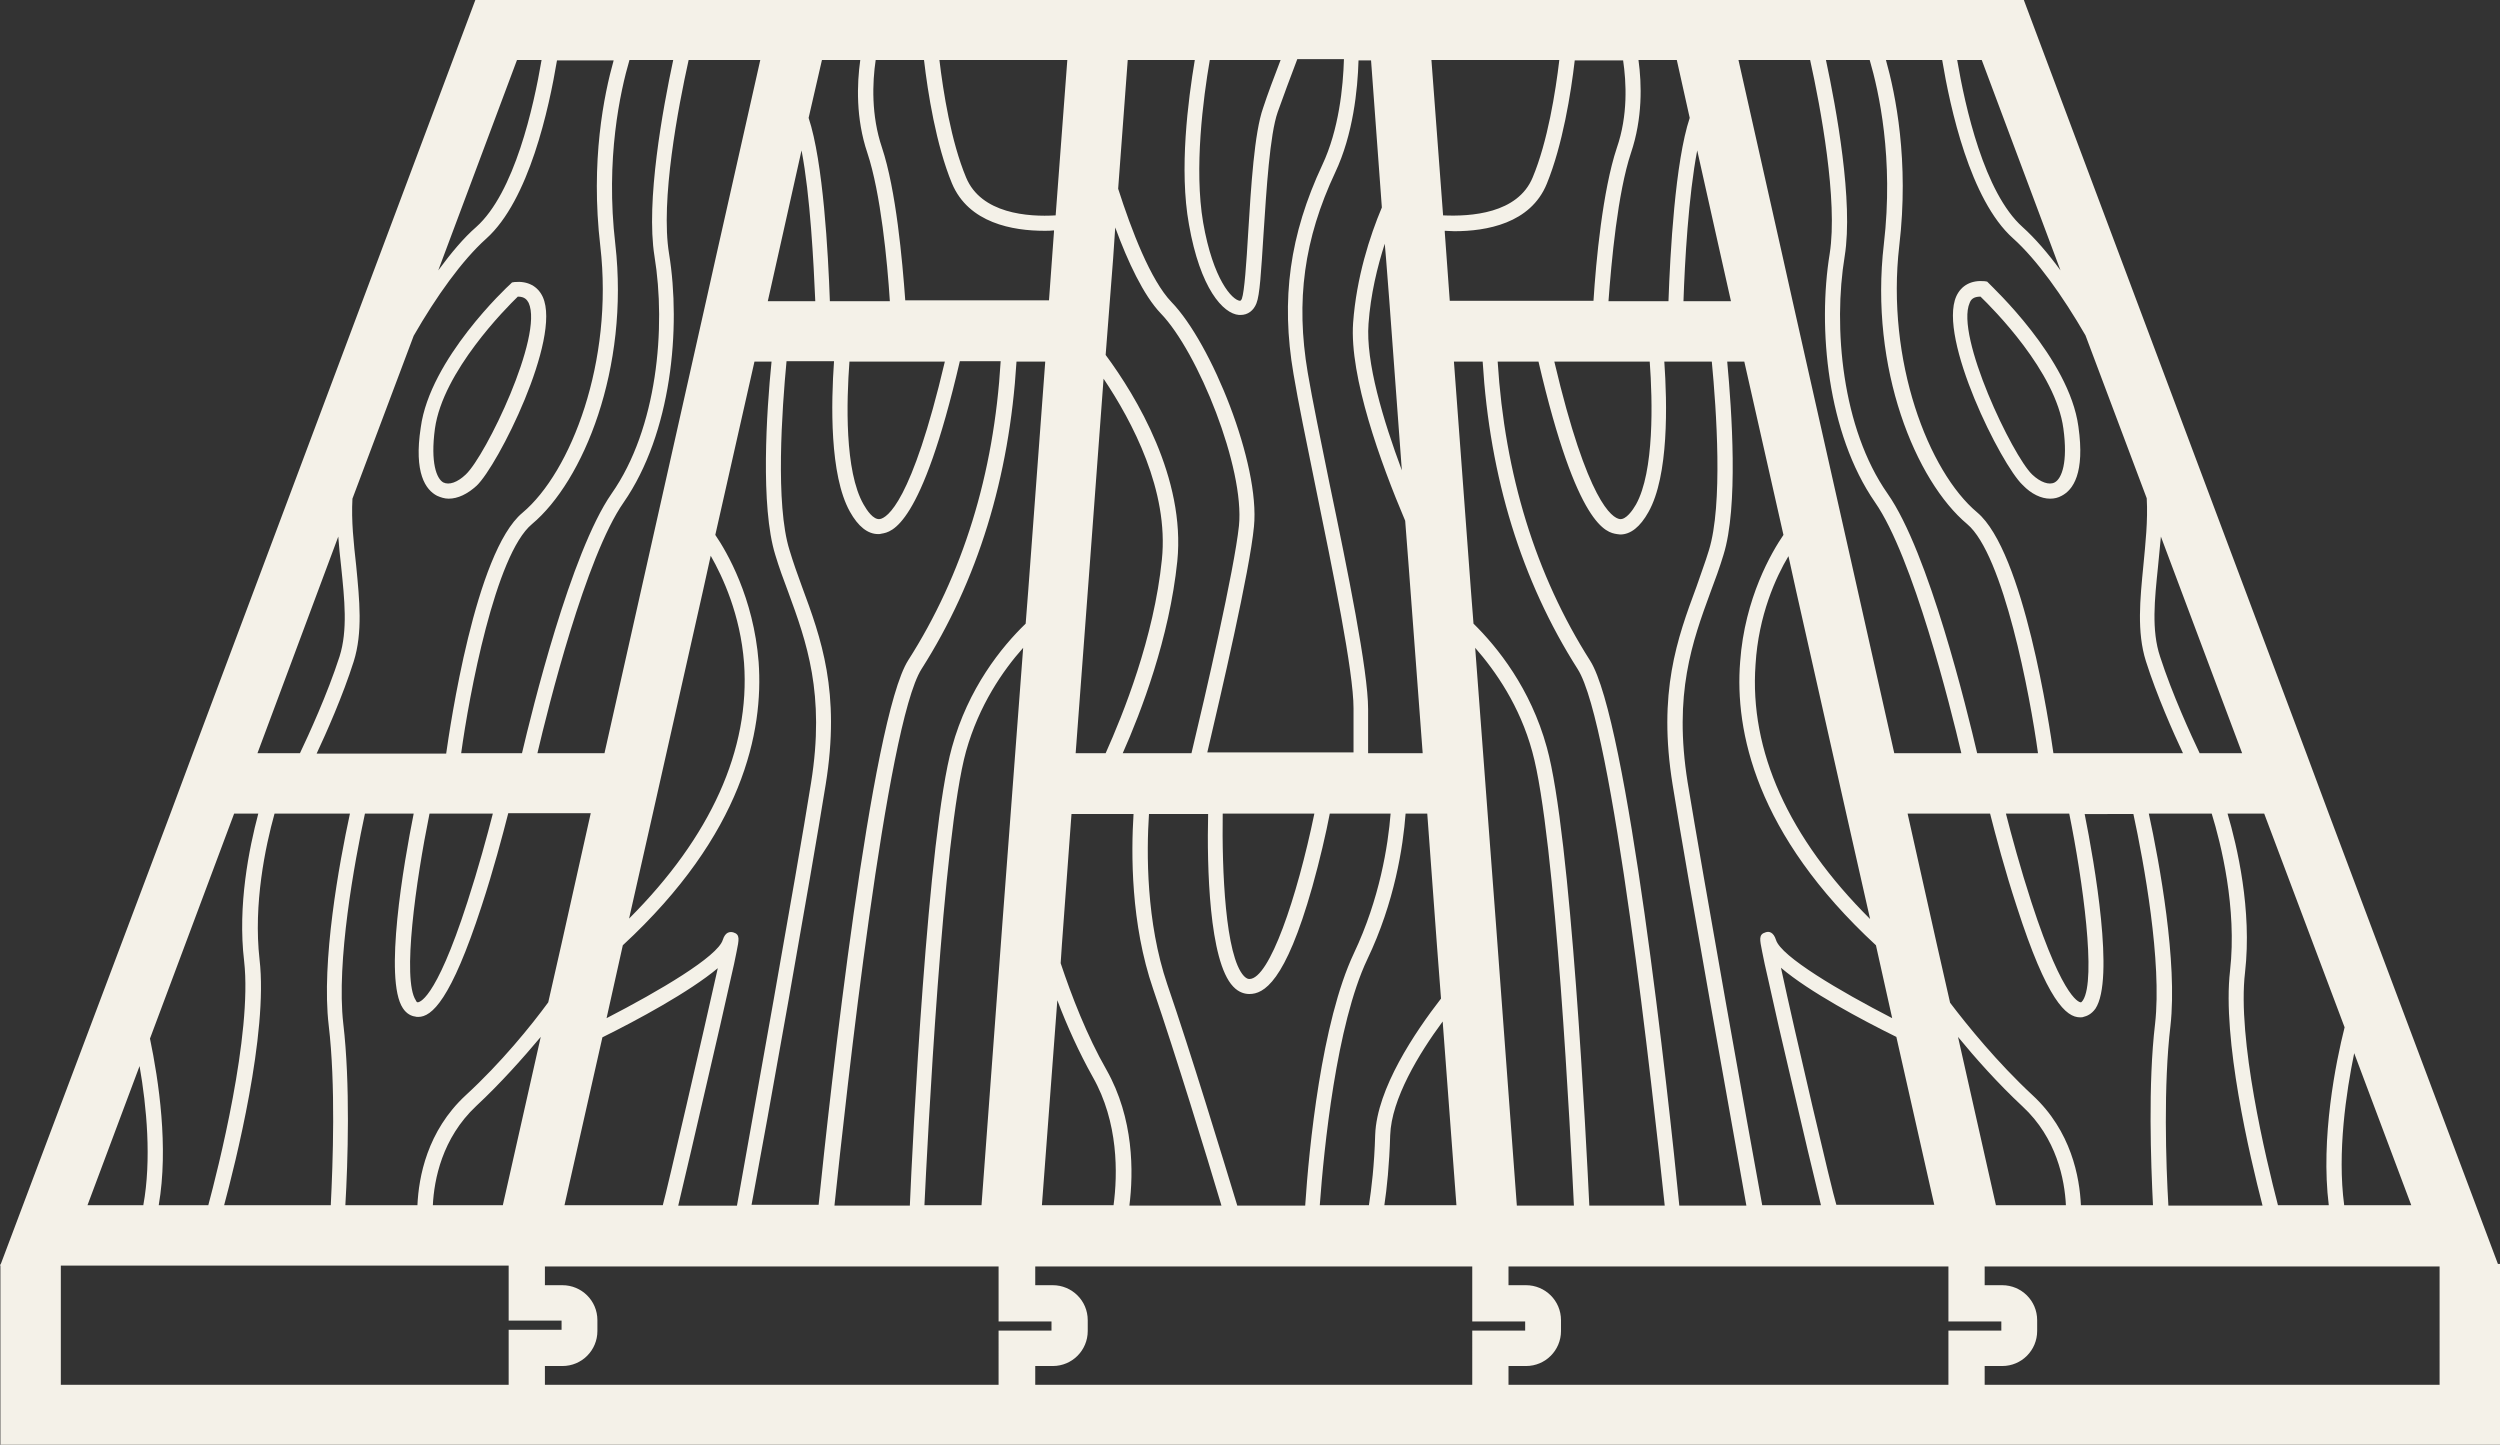 <?xml version="1.0" encoding="UTF-8" standalone="no"?><svg xmlns="http://www.w3.org/2000/svg" xmlns:xlink="http://www.w3.org/1999/xlink" fill="#000000" height="346.8" preserveAspectRatio="xMidYMid meet" version="1" viewBox="99.9 226.6 600.1 346.8" width="600.1" zoomAndPan="magnify"><rect x="99.9" y="226.6" width="600.1" height="346.8" fill="#333333" stroke="none"/><g fill="#f4f1e8" id="change1_1"><path d="M699.5,530l-40.6-108.1l-5.4-14.5l-67.8-180.8H514h-14.8h-56.7h-14.5h-56.3h-14.5h-56.7h-14.8h-71.7 l-67.8,180.8l-5.4,14.5L100.1,530h-0.1v0.2l-0.1,0.2h0.1v43H700V530H699.5z M662.6,515.9c-1.7-12.7,0.5-27.2,2.4-36.5l13.7,36.5 H662.6z M662.7,473.2c-2.1,8.3-5.8,26.6-3.8,42.7h-12.2c-2.9-11.2-9.8-39.9-7.9-55.9c1.7-15-1.9-30.3-4.2-38.1h8.8L662.7,473.2z M615.7,421.9h15.1c2.2,7.1,6.1,22.7,4.4,37.7c-1.9,16.4,4.7,44.4,7.8,56.4h-22.6c-0.6-10.1-1.2-28.9,0.5-43.2 C622.6,457.5,618.3,433.9,615.7,421.9z M616.7,515.9h-17.3c-0.3-6.7-2.3-17.8-11.6-26.4c-8.5-7.9-15.7-16.8-19.8-22.2l-3.2-14.1 l-7-31.3h19.8c1.3,5.1,3.6,13.8,6.4,22.3c7.3,22.7,11.9,26.6,15.2,26.6c0.3,0,0.6,0,0.8-0.1c0.8-0.2,1.9-0.6,2.9-2 c4.6-7-0.2-34.7-2.6-46.7H612c2.5,11.6,6.9,35.5,5.2,50.4C615.5,486.7,616.2,505.7,616.7,515.9z M595.8,515.9H579l-9.1-40.4 c4.1,5,9.5,11.1,15.5,16.7C593.6,499.8,595.5,509.8,595.8,515.9z M527.4,458.9c6.8,5.8,19.4,12.5,27.7,16.6l9.1,40.3h-23.6l0.1,0 C539.6,512.3,530.8,474.7,527.4,458.9z M454,382.1c4.9,5.6,10.7,13.9,13.7,24.9c5.6,20.1,9.3,94.4,10,109H464l-5-67.5l-2-26.5h0 L454,382.1z M471.2,406c-3.9-14.2-11.9-24.1-17.6-29.7l-0.6-7.7l-4.1-55.2h6.9c1.7,27.8,9.3,52.6,22.8,73.8 c8.4,13.1,18.1,102.3,20.9,128.8h-18.1C480.7,501.4,477,426.8,471.2,406z M449.5,515.9h-17.3c0.6-4,1.2-9.7,1.4-16.8 c0.3-8.7,6.9-19.6,12.6-27.3L449.5,515.9z M481.6,385.2c-13.1-20.6-20.5-44.7-22.2-71.8h9.8c9.3,40,16.4,41,18.8,41.4 c0.3,0,0.5,0.1,0.8,0.1c2.5,0,4.8-1.8,6.8-5.4c4.9-8.7,4.5-26.1,3.8-36.1h11.4c1.1,11.5,2.7,34.4-0.7,45.3c-0.9,3-2,5.8-3,8.8 c-4.6,12.4-9.3,25.3-5.7,47.5c3.6,22.4,14.3,81.8,17.7,101h-16.1C500.4,489.6,490.5,399.2,481.6,385.2z M473,313.4h22.9 c0.7,9.5,1.1,26.4-3.3,34.3c-0.8,1.4-2.4,3.7-3.9,3.5C486.9,350.9,481,347.3,473,313.4z M505,414.4c-3.4-21.3,1.1-33.7,5.5-45.7 c1.1-2.9,2.2-5.9,3.1-8.9c3.6-11.5,2-34.5,0.9-46.4h4.1L528,355c-2.8,4.1-9.3,15.1-10.4,30.5c-1.3,16.5,3.7,41.3,32.6,68l3.9,17.5 c-12.6-6.5-26.7-14.8-27.9-18.8c-0.6-1.9-1.7-2.1-2.5-1.8c-1.7,0.5-1.4,1.7-0.8,4.7c0.3,1.6,0.8,3.9,1.5,6.9 c1.5,6.8,3.4,15.2,4.8,21c3.1,13.4,6.7,28.5,7.8,32.9h-14.1C519.5,497.4,508.7,436.9,505,414.4z M529.2,360.1l1.9,8.6l12,53.3h0 l5.7,25.2c-19.6-19.5-29-40.4-27.5-61.1C522,374.3,526.2,365.1,529.2,360.1z M581.4,421.9h15.2c3.3,16.3,6.5,39.8,3.3,44.8 c-0.2,0.3-0.4,0.5-0.5,0.5c0,0-3.9,0.5-11.9-24.1C584.9,435.1,582.7,427,581.4,421.9z M617.9,362.7c0.2-2.4,0.5-4.8,0.7-7.3 l19.5,52h-10.2c-2-4.2-6.6-14.2-9.5-23.2C616.3,377.9,617.1,370.5,617.9,362.7z M575.6,241l18.9,50.5c-3-4.1-6.1-7.7-9.1-10.4 c-9.2-8.2-13.8-28.9-15.7-40.1H575.6z M566.1,241c1.9,11.4,6.7,33.6,17,42.8c5.7,5.1,11.9,13.8,17.4,23.3l14.7,39.1 c0.3,5.4-0.3,10.8-0.8,16.1c-0.8,8.2-1.6,16,0.6,23c2.6,8.2,6.6,17.2,8.9,22.1h-31.1c-0.9-6.3-7.1-48.4-18.3-57.8 c-11.7-9.8-21.9-36.4-18.7-64c2.4-20.4-0.9-36.4-3.2-44.6H566.1z M548.7,241c2.2,7.5,5.8,23.6,3.4,44.2c-3.5,29.9,7.7,56.9,20,67.2 c8.7,7.3,15.1,41.1,17,55h-14.6c-2.4-10.2-11.6-48.2-21.5-62.3c-11-15.7-13.1-40-10.3-57c2.1-13.1-2-35.4-4.5-47.1H548.7z M534.4,241c2.5,11.3,6.7,33.8,4.7,46.5c-2.9,17.8-0.6,43.1,10.9,59.7c9.1,13.1,18.1,49.1,20.7,60.2h-16.1L544.4,362l-14.2-63.1 l0,0l-2.3-10.3L517.2,241H534.4z M511.7,282.4l3.7,16.5H504c0.3-9.2,1.2-25.3,3.3-36.2L511.7,282.4z M493.2,241h9.2l3.1,13.9 c-3.5,10.5-4.7,32.5-5.1,44H486c0.7-9.5,2.2-26,5.4-35.6C494.2,255,494,246.8,493.2,241z M489.5,241c0.8,5.4,1.2,13.3-1.5,21.1 c-3.4,10.2-5,27.2-5.6,36.7h-34.5l-1.2-16.5l0-0.3c0.7,0,1.5,0.1,2.3,0.1c7.6,0,18.3-1.8,22.2-11.4c3.8-9.3,5.8-21.8,6.7-29.6 H489.5z M474.2,241c-0.9,7.6-2.8,19.6-6.4,28.2c-3.6,8.7-14.9,9.4-21.5,9.1l-2.8-37.3H474.2z M442.5,421.9l2.3,31.3l1,13.1 c-6.2,8-15.4,21.6-15.8,32.7c-0.2,7.3-0.9,13-1.5,16.9h-11.8c1-13.7,4-43.4,11.4-59c6.6-13.8,8.6-27.1,9.2-35H442.5z M395.9,463.4 c1.4,1.5,2.9,1.8,3.9,1.8c3.4,0,8.6-2.7,15.1-25.7c1.8-6.4,3.3-12.9,4.2-17.6h14.6c-0.6,7.6-2.6,20.4-8.8,33.5 c-7.8,16.5-10.8,46.8-11.7,60.6h-16.3c-3.6-11.8-11.1-36.5-16.8-53.1c-5.1-15-5-31.7-4.4-40.9h14.2 C389.6,434.5,390.1,457.3,395.9,463.4z M393.4,421.9h22c-4.2,20.3-10.8,39.7-15.6,39.7c-0.3,0-0.7-0.1-1.3-0.7 C394,456.1,393.2,435.4,393.4,421.9z M432.6,288.6l0.8,10.3h0l3,40.6c-4.5-12.1-8.7-26-8-35.2c0.5-7,2.1-13.6,3.9-19.2L432.6,288.6 z M429,241l2.6,35.4c-2.9,6.9-6.1,16.8-6.9,27.7c-0.9,12.9,6.6,33.6,12.5,47.5L438,362l3.4,45.4h-13.1v-10.6 c0-9.2-4.9-33.2-9.3-54.3c-2.1-10.3-4.1-20-5.2-26.5c-2.9-17.2-0.9-32,6.6-48c4.3-9.1,5.4-19.9,5.6-26.9H429z M390.3,241h17 c-1.5,3.9-3.2,8.4-4.2,11.5c-2.1,5.9-2.9,18.8-3.6,30.2c-0.4,6.9-0.9,14-1.5,15.6c-0.2,0.5-0.4,0.5-0.5,0.5 c-1.8-0.2-6.4-5-8.8-18.8C386.5,267.1,388.7,250.3,390.3,241z M370.6,241h16.1c-1.6,9.6-3.8,26.3-1.4,39.5 c2.7,15.4,8.2,21.4,12,21.7c0.1,0,0.3,0,0.4,0c1.7,0,3.1-1,3.8-2.8c0.8-2,1.1-7.3,1.7-16.7c0.7-10.6,1.5-23.8,3.4-29.2 c1.2-3.4,3.1-8.5,4.7-12.7h11.2c-0.2,6.7-1.2,16.9-5.2,25.4c-7.8,16.7-10,32.2-6.9,50.2c1.1,6.6,3.1,16.3,5.2,26.6 c4.3,21,9.2,44.8,9.2,53.6v10.6h-35.1c3.3-14.1,10.2-43.6,11.2-54.2c1.5-15-10.2-44-19.8-53.9c-5-5.2-9.6-17.2-12.8-27.2L370.6,241 z M366.3,298.9l0.8-10.3l0.5-7.4c3,8.2,6.8,16.3,10.9,20.6c9,9.3,20.2,37.2,18.8,51c-1.1,10.5-8.1,40.9-11.4,54.6h-16.5 c4.4-9.9,11.2-27.6,13.1-46.1c2-19.9-9.8-39.5-17.2-49.5L366.3,298.9z M361.5,362l3.3-44.5c6.9,10.3,15.7,26.9,14,43.4 c-1.9,18.8-9.3,37.1-13.5,46.5h-7.2L361.5,362z M372,421.9c-0.6,9.5-0.7,26.4,4.7,42.1c5.5,16.1,12.8,39.9,16.4,52H371 c1-8,1.1-20.9-5.5-32.6c-4.7-8.2-8.4-17.8-11-25.6l0.3-4.5l2.3-31.3H372z M328.4,406c-5.8,20.8-9.5,95.5-10.1,110h-18.1 c2.8-26.5,12.5-115.6,20.9-128.8c13.5-21.2,21.1-46,22.8-73.8h6.9l-4.1,55.2l-0.6,7.7C340.3,381.9,332.3,391.8,328.4,406z M345.5,382.1l-3,39.8l-2,26.5l-5,67.5h-13.7c0.7-14.6,4.4-88.9,10-109C334.9,395.9,340.6,387.6,345.5,382.1z M259,515.9h-23.6 l9.1-40.3c8.3-4.1,20.9-10.9,27.7-16.6C268.7,474.7,260,512.3,259,515.9L259,515.9z M211.7,489.5c-9.3,8.6-11.3,19.7-11.6,26.4 h-17.3c0.6-10.3,1.2-29.2-0.5-43.6c-1.7-14.9,2.7-38.8,5.2-50.4h11.7c-2.4,12-7.2,39.8-2.6,46.7c0.9,1.4,2.1,1.9,2.9,2 c0.3,0.1,0.5,0.1,0.8,0.1c3.2,0,7.8-3.9,15.2-26.6c2.8-8.5,5.1-17.2,6.4-22.3h19.8l-7,31.3l-3.2,14.1 C227.4,472.8,220.2,481.7,211.7,489.5z M229.7,475.5l-9.1,40.4h-16.8c0.3-6.1,2.2-16.1,10.4-23.8 C220.1,486.6,225.5,480.5,229.7,475.5z M178.8,472.7c1.7,14.3,1,33.1,0.5,43.2h-25.6c2.6-9.7,10.6-41.2,8.5-59 c-1.5-13.3,1.4-27.1,3.6-35h18.1C181.3,433.9,177,457.5,178.8,472.7z M203,421.9h15.2c-1.3,5.1-3.5,13.2-6.1,21.2 c-7.9,24.5-11.8,24-11.9,24.1c-0.2,0-0.4-0.2-0.5-0.5C196.4,461.7,199.7,438.2,203,421.9z M270.4,483c1.4-5.9,3.3-14.3,4.8-21 c0.7-3,1.2-5.3,1.5-6.9c0.6-3,0.9-4.2-0.8-4.7c-0.8-0.2-1.9-0.1-2.5,1.8c-1.2,4-15.3,12.3-27.9,18.8l3.9-17.5 c28.9-26.7,33.8-51.4,32.6-68c-1.2-15.4-7.6-26.4-10.4-30.5l9.4-41.6h4.1c-1.2,11.9-2.7,34.8,0.9,46.4c0.9,3,2,6,3.1,8.9 c4.4,12,8.9,24.4,5.5,45.7c-3.6,22.6-14.5,83-17.8,101.6h-14.1C263.8,511.5,267.3,496.4,270.4,483z M250.9,447.1l5.7-25.2h0 l12-53.3l1.9-8.6c2.9,5.1,7.1,14.1,8,25.7C280,406.5,270.5,427.5,250.9,447.1z M298.1,414.9c3.6-22.2-1.1-35.1-5.7-47.5 c-1.1-3-2.1-5.8-3-8.8c-3.4-10.9-1.8-33.7-0.7-45.3h11.4c-0.7,10-1.1,27.3,3.8,36.1c2,3.6,4.3,5.4,6.8,5.4c0.3,0,0.5,0,0.8-0.1 c2.4-0.4,9.5-1.4,18.8-41.4h9.8c-1.6,27.1-9.1,51.3-22.2,71.8c-8.9,14-18.8,104.3-21.5,130.7h-16.1 C283.9,496.7,294.5,437.3,298.1,414.9z M303.8,313.4h22.9c-8,34-13.9,37.5-15.6,37.8c-1.6,0.2-3.1-2.1-3.9-3.5 C302.6,339.7,303.1,322.9,303.8,313.4z M353.7,466.7c2.3,6.1,5.2,12.5,8.5,18.4c6.2,10.9,6,23.3,5,30.8h-17.2L353.7,466.7z M356.1,241l-2.8,37.3c-6.6,0.4-17.9-0.4-21.5-9.1c-3.6-8.6-5.5-20.6-6.4-28.2H356.1z M310.1,241h11.6c0.9,7.8,2.9,20.4,6.7,29.6 c4,9.6,14.7,11.4,22.2,11.4c0.8,0,1.6,0,2.3-0.1l0,0.3l-1.2,16.5h-34.5c-0.7-9.6-2.2-26.5-5.6-36.7 C309,254.3,309.3,246.4,310.1,241z M297.2,241h9.2c-0.8,5.7-1.1,14,1.7,22.3c3.2,9.6,4.8,26.1,5.4,35.6h-14.4 c-0.4-11.5-1.6-33.5-5.1-44L297.2,241z M287.9,282.4l4.4-19.7c2.1,10.9,2.9,27,3.3,36.2h-11.4L287.9,282.4z M282.4,241l-10.7,47.5 l-2.3,10.3h0L255.2,362L245,407.4h-16.1c2.6-11.1,11.6-47.2,20.7-60.2c11.5-16.6,13.8-41.9,10.9-59.7c-2.1-12.7,2.2-35.2,4.7-46.5 H282.4z M261.5,241c-2.5,11.7-6.6,34-4.5,47.1c2.8,17.1,0.7,41.3-10.3,57c-9.8,14.1-19.1,52.1-21.5,62.3h-14.6 c1.9-13.9,8.2-47.7,17-55c12.3-10.3,23.4-37.3,20-67.2c-2.4-20.5,1.2-36.7,3.4-44.2H261.5z M224,241h5.9 c-1.9,11.2-6.5,31.9-15.7,40.1c-3,2.6-6,6.2-9.1,10.4L224,241z M184.5,346.3l14.7-39.1c5.4-9.4,11.6-18.1,17.4-23.3 c10.3-9.2,15.1-31.4,17-42.8h13.6c-2.3,8.2-5.6,24.1-3.2,44.6c3.2,27.6-7,54.2-18.7,64c-11.3,9.4-17.4,51.5-18.3,57.8h-31.1 c2.3-4.9,6.3-13.9,8.9-22.1c2.2-7,1.4-14.7,0.6-23C184.8,357,184.2,351.6,184.5,346.3z M181.1,355.4c0.2,2.4,0.4,4.9,0.7,7.3 c0.8,7.8,1.6,15.2-0.4,21.5c-2.9,9-7.5,19-9.5,23.2h-10.2L181.1,355.4z M156.1,421.9h5.8c-2.2,8.3-5,22-3.4,35.4 c2,17.6-6.4,50.4-8.6,58.6H138c2.4-13.9,0-29.9-2.1-40L156.1,421.9z M133.4,482.5c1.7,9.7,2.9,22.5,0.9,33.4h-13.4L133.4,482.5z M222,559H114.5v-28.6h102.8h4.7v13.2h12.7v2.2H222V559z M339.7,559h-109v-4.5h4.2c4.7,0,8.4-3.8,8.4-8.4v-2.6 c0-4.7-3.8-8.4-8.4-8.4h-4.2v-4.5h1.4h102.3h5.2v13.2h12.7v2.2h-12.7V559z M453.3,559H348.4v-4.5h4.2c4.7,0,8.4-3.8,8.4-8.4v-2.6 c0-4.7-3.8-8.4-8.4-8.4h-4.2v-4.5h0.6h101.6h2.7v13.2H466v2.2h-12.7V559z M567.7,559H462v-4.5h4.2c4.7,0,8.4-3.8,8.4-8.4v-2.6 c0-4.7-3.8-8.4-8.4-8.4H462v-4.5h3.1h102.3h0.2v13.2h12.7v2.2h-12.7V559z M685.5,559H576.3v-4.5h4.2c4.7,0,8.4-3.8,8.4-8.4v-2.6 c0-4.7-3.8-8.4-8.4-8.4h-4.2v-4.5h5.9h103.3V559z"/><path d="M204.8,345.6c0.9,0.4,1.8,0.7,2.8,0.7c2.2,0,4.5-1.1,6.7-3.1c5.1-4.8,20.4-35.3,15.9-45.3 c-1.2-2.6-3.6-3.9-6.8-3.6l-0.6,0.1l-0.4,0.4c-0.8,0.7-19.3,18-21.5,34.4C199.2,340.2,202.1,344.2,204.8,345.6z M204.3,329.5 c1.9-13.7,17.1-29,19.9-31.7c1.7,0,2.2,0.8,2.6,1.5c3.6,7.9-10.3,36.7-15.1,41.2c-2,1.9-4,2.6-5.4,1.9 C204.7,341.5,203.2,337.7,204.3,329.5z"/><path d="M592,346.3c1,0,1.9-0.2,2.8-0.7c2.7-1.4,5.6-5.4,4-16.6c-2.2-16.4-20.8-33.6-21.5-34.4l-0.4-0.4l-0.6-0.1 c-3.2-0.3-5.6,1-6.8,3.6c-4.5,10,10.8,40.5,15.9,45.3C587.5,345.2,589.9,346.3,592,346.3z M572.7,299.3c0.3-0.8,0.9-1.5,2.6-1.5 c2.9,2.8,18.1,18,19.9,31.7c1.1,8.1-0.4,12-2.1,12.9c-1.3,0.7-3.4,0-5.4-1.9C583,336,569.2,307.2,572.7,299.3z"/></g></svg>